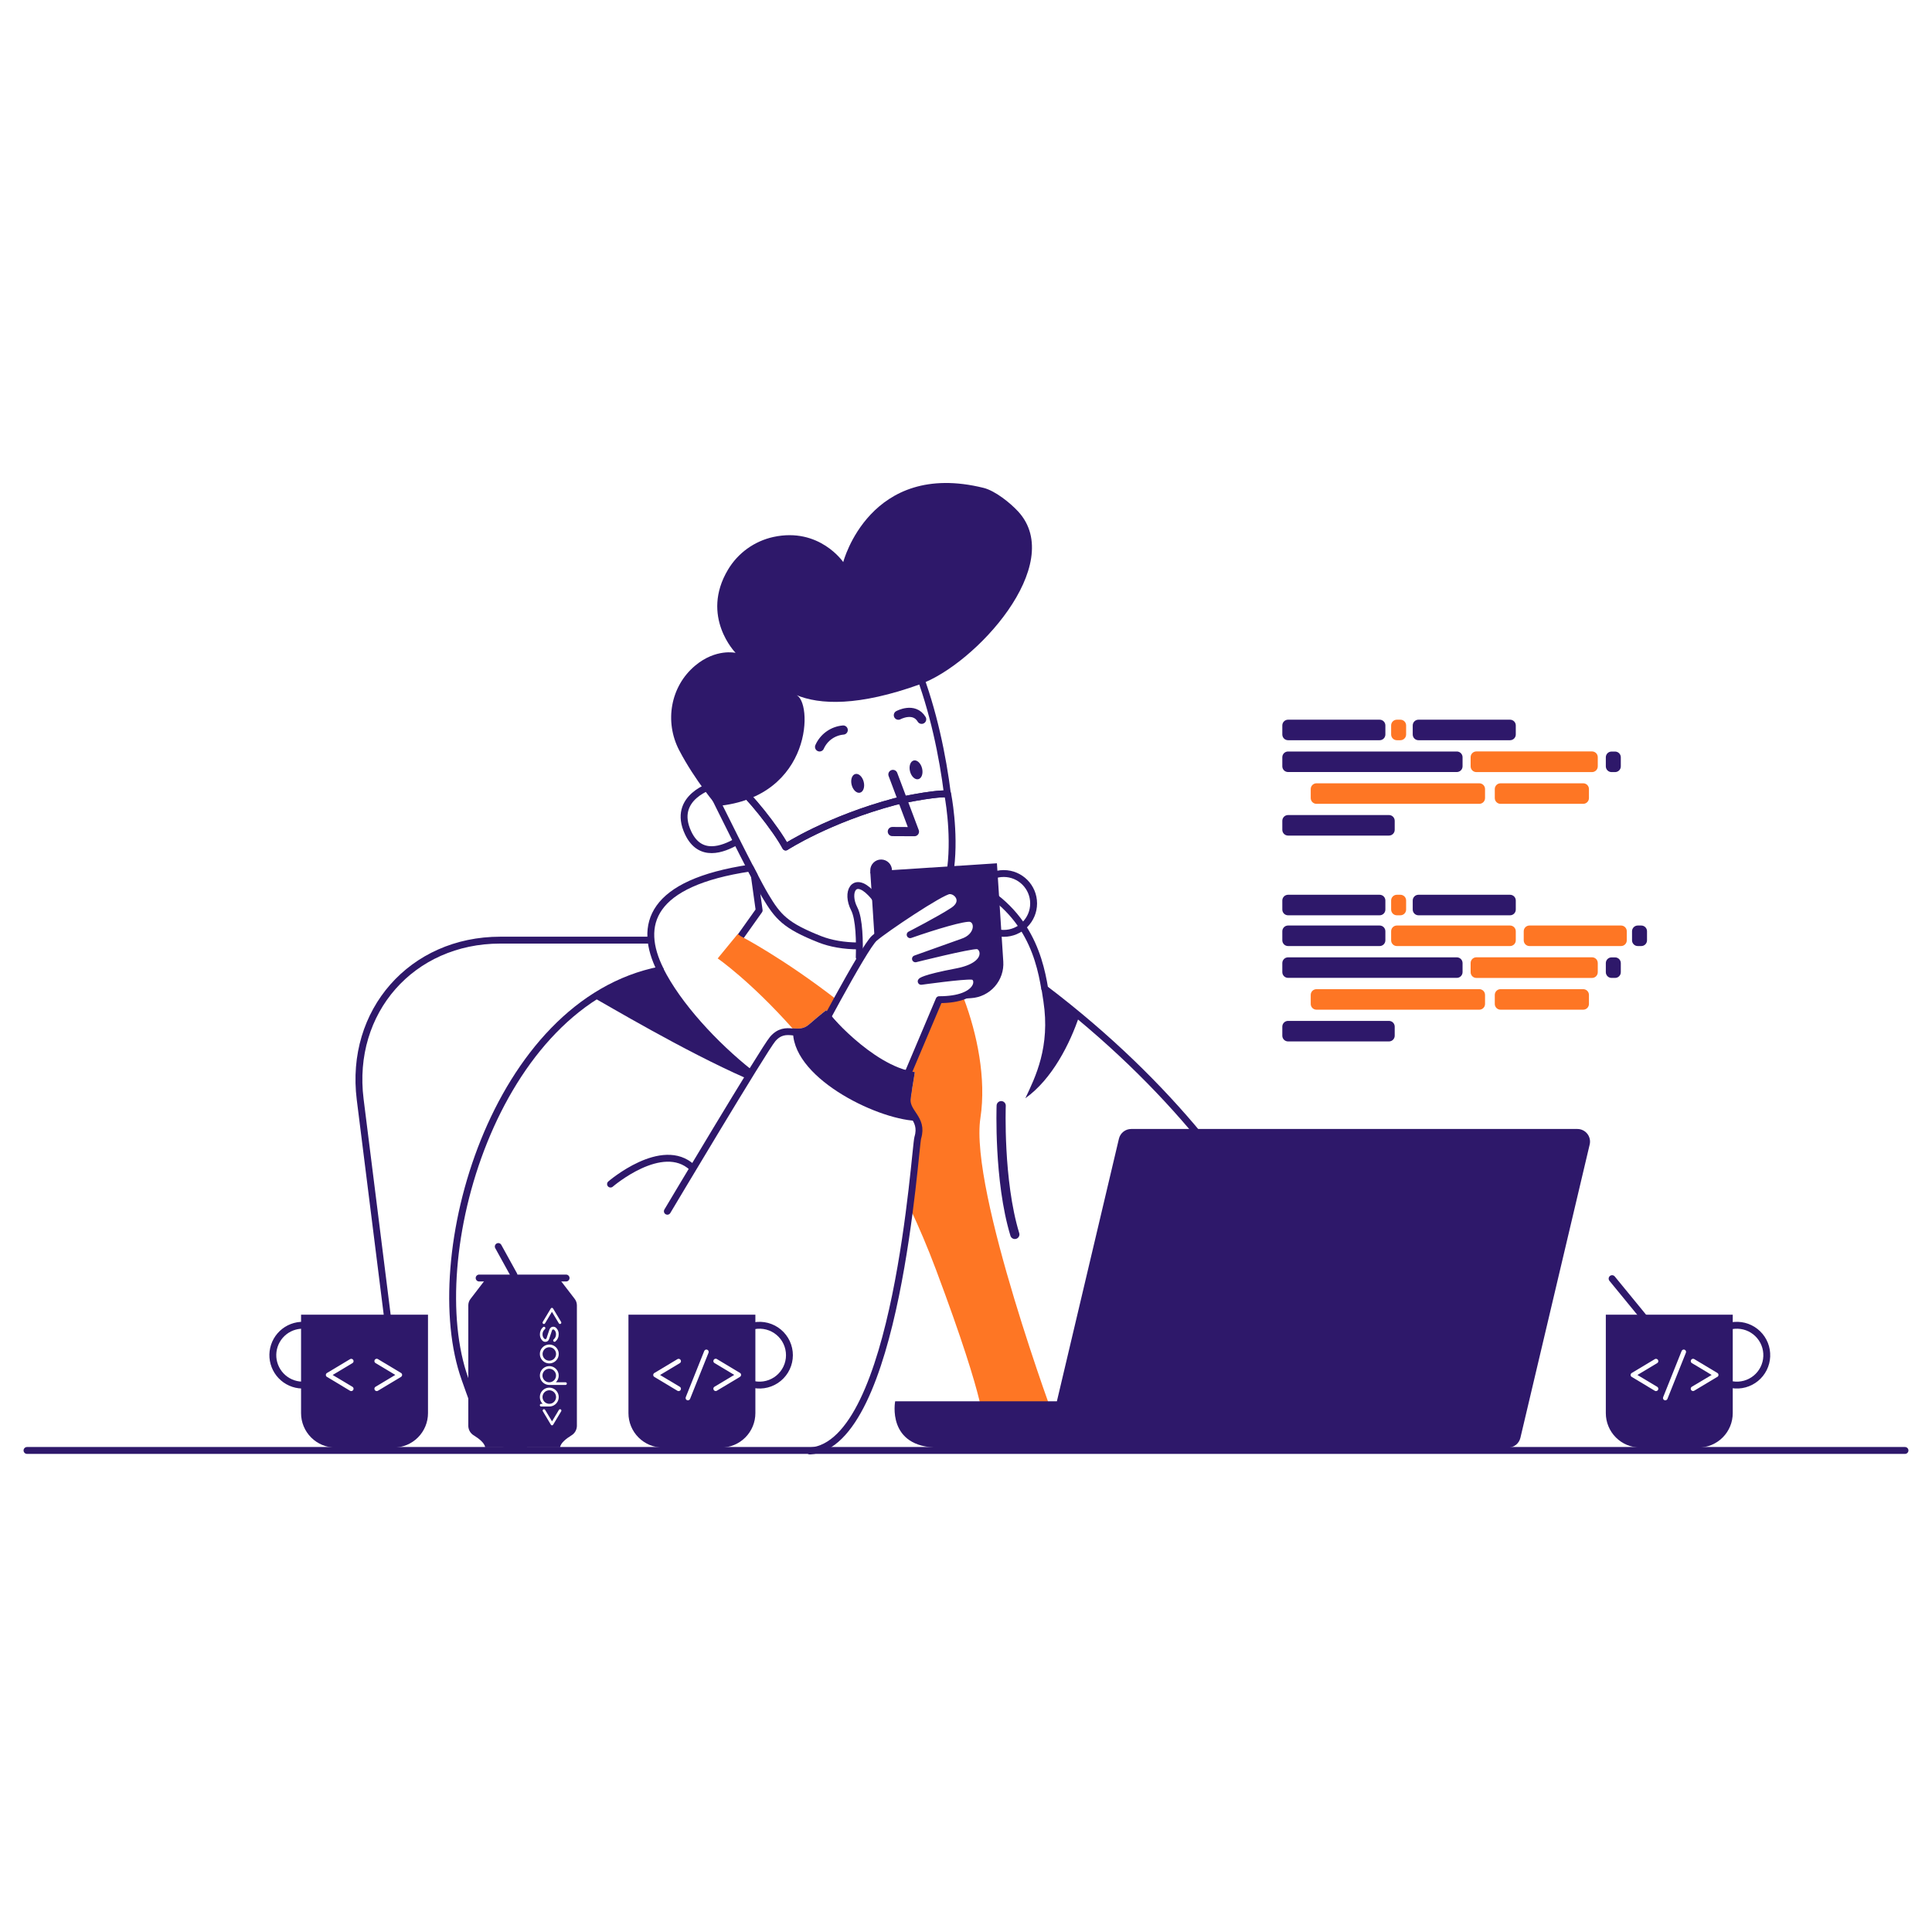 <svg xmlns="http://www.w3.org/2000/svg" width="164" height="164" viewBox="0 0 164 164" fill="none"><g clip-path="url(#clip0_20129_7193)"><path d="M32.951 112.274L30.574 93.318C29.638 85.855 34.958 79.805 42.465 79.805H55.016" stroke="#2E186A" stroke-width="0.584" stroke-linecap="round" stroke-linejoin="round"></path><path d="M62.883 79.472L64.442 77.277L64.032 74.33C63.922 74.122 63.809 73.905 63.693 73.681C55.182 74.947 54.146 78.513 56.058 82.333C41.94 85.09 35.793 106.76 39.465 117.042C40.511 119.965 41.351 122.887 44.46 122.92" stroke="#2E186A" stroke-width="0.584" stroke-linecap="round" stroke-linejoin="round"></path><path d="M67.322 87.35C67.322 87.332 67.322 87.313 67.322 87.294C67.784 87.339 68.232 87.342 68.665 86.968C69.736 86.04 70.116 85.761 70.116 85.761C70.116 85.761 70.214 85.878 70.386 86.076C70.597 85.686 70.818 85.282 71.043 84.873C66.416 81.29 62.883 79.472 62.883 79.472L62.622 79.285L60.923 81.357C60.923 81.357 63.688 83.263 67.322 87.35Z" fill="#FE7624"></path><path d="M89.685 120.984C89.685 120.984 82.281 101.074 83.223 94.903C83.737 91.538 82.931 87.721 81.819 84.772L79.698 84.91L77.159 90.912C77.325 90.953 77.49 90.987 77.656 91.01C77.656 91.01 77.559 91.64 77.319 93.089C77.158 94.054 77.434 94.16 77.652 94.83C77.934 95.281 78.15 95.788 77.912 96.571C77.834 96.827 77.649 99.24 77.23 102.513C78.01 104.169 78.754 105.917 79.451 107.774C83.94 119.748 83.474 121.054 83.474 121.054L89.685 120.984Z" fill="#FE7624"></path><path d="M114.756 122.764C114.223 119.257 110.423 100.434 88.682 83.923C88.195 80.973 86.963 76.331 80.63 74.16" stroke="#2E186A" stroke-width="0.584" stroke-linecap="round" stroke-linejoin="round"></path><path d="M84.987 93.856C84.987 93.856 84.753 100.215 86.145 104.786" stroke="#2E186A" stroke-width="0.779" stroke-linecap="round" stroke-linejoin="round"></path><path d="M88.394 83.85C88.463 84.265 88.517 84.647 88.569 84.982C89.167 88.861 87.887 91.436 87.04 93.222C89.313 91.615 90.845 88.558 91.618 86.227C90.684 85.478 89.409 84.606 88.394 83.85Z" fill="#2E186A"></path><path d="M56.283 82.16C54.693 82.484 52.08 83.276 50.197 84.579C51.512 85.296 58.025 89.196 63.348 91.536C63.39 91.512 63.682 91.025 63.828 90.835C60.883 88.499 57.784 85.169 56.283 82.16Z" fill="#2E186A"></path><path d="M60.57 66.645C60.57 66.645 56.955 67.626 58.418 70.713C59.435 72.856 61.366 72.094 62.517 71.444" stroke="#2E186A" stroke-width="0.584" stroke-linecap="round" stroke-linejoin="round"></path><path d="M61.534 67.231L62.67 66.85C63.419 67.303 65.894 70.378 66.691 71.901C66.691 71.901 70.324 69.545 75.994 68.038C75.994 68.038 79.081 67.333 80.424 67.389C80.034 64.272 79.237 60.29 77.835 56.729C75.748 51.437 69.291 53.49 68.354 53.807C58.285 57.233 61.525 67.209 61.525 67.209L61.534 67.231Z" stroke="#2E186A" stroke-width="0.584" stroke-linecap="round" stroke-linejoin="round"></path><path d="M72.867 80.295C71.656 80.295 70.503 80.093 69.596 79.734C66.654 78.572 66.029 77.823 64.973 76.056C63.917 74.289 60.608 67.543 60.608 67.543L62.67 66.851C63.419 67.304 65.894 70.378 66.691 71.901C66.691 71.901 70.324 69.545 75.994 68.038C75.994 68.038 79.112 67.325 80.445 67.389C80.445 67.389 81.082 70.559 80.701 73.667" stroke="#2E186A" stroke-width="0.584" stroke-linecap="round" stroke-linejoin="round"></path><path d="M60.861 68.425C60.861 68.425 58.998 66.265 57.653 63.685C56.387 61.259 56.912 58.254 59.011 56.501C60.769 55.029 62.441 55.418 62.441 55.418C62.441 55.418 59.416 52.336 61.801 48.349C62.219 47.651 62.774 47.046 63.434 46.571C64.094 46.096 64.843 45.76 65.637 45.584C69.553 44.726 71.579 47.713 71.579 47.713C71.579 47.713 73.83 39.025 83.494 41.415C84.468 41.657 85.757 42.687 86.436 43.428C90.549 47.918 82.801 56.392 78.087 58.09C72.911 59.952 69.582 59.85 67.549 58.979C69.011 59.424 69.064 67.672 60.861 68.425Z" fill="#2E186A"></path><path d="M75.797 65.739L77.623 70.596L75.747 70.587" stroke="#2E186A" stroke-width="0.779" stroke-linecap="round" stroke-linejoin="round"></path><path d="M74.795 74.806C75.305 74.806 75.718 74.393 75.718 73.883C75.718 73.374 75.305 72.961 74.795 72.961C74.286 72.961 73.873 73.374 73.873 73.883C73.873 74.393 74.286 74.806 74.795 74.806Z" fill="#2E186A"></path><path d="M77.957 66.141C78.24 66.07 78.38 65.658 78.271 65.22C78.162 64.782 77.843 64.485 77.561 64.555C77.278 64.626 77.137 65.039 77.247 65.477C77.356 65.914 77.674 66.212 77.957 66.141Z" fill="#2E186A"></path><path d="M73.003 67.288C73.286 67.217 73.427 66.805 73.317 66.367C73.208 65.929 72.89 65.631 72.607 65.702C72.324 65.773 72.183 66.185 72.293 66.623C72.402 67.061 72.72 67.359 73.003 67.288Z" fill="#2E186A"></path><path d="M69.572 63.401C69.747 63.005 70.026 62.663 70.379 62.411C70.731 62.16 71.145 62.007 71.577 61.97" stroke="#2E186A" stroke-width="0.779" stroke-linecap="round" stroke-linejoin="round"></path><path d="M76.26 60.709C76.26 60.709 77.589 59.986 78.235 61.058" stroke="#2E186A" stroke-width="0.779" stroke-linecap="round" stroke-linejoin="round"></path><path d="M133.898 95.835H96.024C95.782 95.835 95.548 95.917 95.359 96.066C95.17 96.216 95.037 96.425 94.981 96.66L89.715 118.95H75.987C75.987 118.95 75.226 122.88 79.662 122.88H128.017C128.258 122.88 128.493 122.798 128.682 122.649C128.871 122.499 129.004 122.29 129.06 122.055L134.942 97.153C134.98 96.996 134.981 96.832 134.945 96.674C134.91 96.516 134.84 96.368 134.739 96.241C134.639 96.114 134.511 96.012 134.365 95.942C134.22 95.871 134.06 95.835 133.898 95.835Z" fill="#2E186A"></path><path d="M118.873 61.092H118.575C118.306 61.092 118.088 61.31 118.088 61.579V62.347C118.088 62.617 118.306 62.834 118.575 62.834H118.873C119.142 62.834 119.36 62.617 119.36 62.347V61.579C119.36 61.31 119.142 61.092 118.873 61.092Z" fill="#FE7624"></path><path d="M117.112 61.092H109.338C109.069 61.092 108.851 61.31 108.851 61.579V62.347C108.851 62.617 109.069 62.834 109.338 62.834H117.112C117.381 62.834 117.599 62.617 117.599 62.347V61.579C117.599 61.31 117.381 61.092 117.112 61.092Z" fill="#2E186A"></path><path d="M117.904 69.186H109.338C109.069 69.186 108.851 69.405 108.851 69.674V70.442C108.851 70.711 109.069 70.929 109.338 70.929H117.904C118.173 70.929 118.391 70.711 118.391 70.442V69.674C118.391 69.405 118.173 69.186 117.904 69.186Z" fill="#2E186A"></path><path d="M125.572 66.491H111.75C111.481 66.491 111.263 66.709 111.263 66.978V67.747C111.263 68.016 111.481 68.234 111.75 68.234H125.572C125.841 68.234 126.059 68.016 126.059 67.747V66.978C126.059 66.709 125.841 66.491 125.572 66.491Z" fill="#FE7624"></path><path d="M134.392 66.491H127.374C127.105 66.491 126.887 66.709 126.887 66.978V67.747C126.887 68.016 127.105 68.234 127.374 68.234H134.392C134.661 68.234 134.879 68.016 134.879 67.747V66.978C134.879 66.709 134.661 66.491 134.392 66.491Z" fill="#FE7624"></path><path d="M137.097 63.797H136.799C136.53 63.797 136.312 64.015 136.312 64.284V65.052C136.312 65.322 136.53 65.54 136.799 65.54H137.097C137.366 65.54 137.584 65.322 137.584 65.052V64.284C137.584 64.015 137.366 63.797 137.097 63.797Z" fill="#2E186A"></path><path d="M123.664 63.792H109.338C109.069 63.792 108.851 64.01 108.851 64.279V65.048C108.851 65.317 109.069 65.535 109.338 65.535H123.664C123.933 65.535 124.151 65.317 124.151 65.048V64.279C124.151 64.01 123.933 63.792 123.664 63.792Z" fill="#2E186A"></path><path d="M128.182 61.092H120.408C120.139 61.092 119.921 61.31 119.921 61.579V62.347C119.921 62.617 120.139 62.834 120.408 62.834H128.182C128.451 62.834 128.669 62.617 128.669 62.347V61.579C128.669 61.31 128.451 61.092 128.182 61.092Z" fill="#2E186A"></path><path d="M135.141 63.786H125.323C125.054 63.786 124.836 64.004 124.836 64.273V65.052C124.836 65.322 125.054 65.54 125.323 65.54H135.141C135.41 65.54 135.628 65.322 135.628 65.052V64.273C135.628 64.004 135.41 63.786 135.141 63.786Z" fill="#FE7624"></path><path d="M117.112 78.564H109.338C109.069 78.564 108.851 78.782 108.851 79.052V79.82C108.851 80.089 109.069 80.307 109.338 80.307H117.112C117.381 80.307 117.599 80.089 117.599 79.82V79.052C117.599 78.782 117.381 78.564 117.112 78.564Z" fill="#2E186A"></path><path d="M117.904 86.66H109.338C109.069 86.66 108.851 86.878 108.851 87.147V87.916C108.851 88.185 109.069 88.403 109.338 88.403H117.904C118.173 88.403 118.391 88.185 118.391 87.916V87.147C118.391 86.878 118.173 86.66 117.904 86.66Z" fill="#2E186A"></path><path d="M125.572 83.966H111.75C111.481 83.966 111.263 84.184 111.263 84.453V85.222C111.263 85.49 111.481 85.709 111.75 85.709H125.572C125.841 85.709 126.059 85.49 126.059 85.222V84.453C126.059 84.184 125.841 83.966 125.572 83.966Z" fill="#FE7624"></path><path d="M134.392 83.966H127.374C127.105 83.966 126.887 84.184 126.887 84.453V85.222C126.887 85.49 127.105 85.709 127.374 85.709H134.392C134.661 85.709 134.879 85.49 134.879 85.222V84.453C134.879 84.184 134.661 83.966 134.392 83.966Z" fill="#FE7624"></path><path d="M137.097 81.269H136.799C136.53 81.269 136.312 81.488 136.312 81.757V82.525C136.312 82.794 136.53 83.012 136.799 83.012H137.097C137.366 83.012 137.584 82.794 137.584 82.525V81.757C137.584 81.488 137.366 81.269 137.097 81.269Z" fill="#2E186A"></path><path d="M139.322 78.564H139.024C138.755 78.564 138.537 78.782 138.537 79.052V79.82C138.537 80.089 138.755 80.307 139.024 80.307H139.322C139.591 80.307 139.809 80.089 139.809 79.82V79.052C139.809 78.782 139.591 78.564 139.322 78.564Z" fill="#2E186A"></path><path d="M123.664 81.265H109.338C109.069 81.265 108.851 81.483 108.851 81.752V82.52C108.851 82.789 109.069 83.007 109.338 83.007H123.664C123.933 83.007 124.151 82.789 124.151 82.52V81.752C124.151 81.483 123.933 81.265 123.664 81.265Z" fill="#2E186A"></path><path d="M128.182 78.564H118.575C118.306 78.564 118.088 78.782 118.088 79.052V79.82C118.088 80.089 118.306 80.307 118.575 80.307H128.182C128.451 80.307 128.669 80.089 128.669 79.82V79.052C128.669 78.782 128.451 78.564 128.182 78.564Z" fill="#FE7624"></path><path d="M137.604 78.564H129.83C129.561 78.564 129.343 78.782 129.343 79.052V79.82C129.343 80.089 129.561 80.307 129.83 80.307H137.604C137.873 80.307 138.091 80.089 138.091 79.82V79.052C138.091 78.782 137.873 78.564 137.604 78.564Z" fill="#FE7624"></path><path d="M118.873 75.953H118.575C118.306 75.953 118.088 76.171 118.088 76.44V77.209C118.088 77.478 118.306 77.696 118.575 77.696H118.873C119.142 77.696 119.36 77.478 119.36 77.209V76.44C119.36 76.171 119.142 75.953 118.873 75.953Z" fill="#FE7624"></path><path d="M117.112 75.953H109.338C109.069 75.953 108.851 76.171 108.851 76.44V77.209C108.851 77.478 109.069 77.696 109.338 77.696H117.112C117.381 77.696 117.599 77.478 117.599 77.209V76.44C117.599 76.171 117.381 75.953 117.112 75.953Z" fill="#2E186A"></path><path d="M128.182 75.953H120.408C120.139 75.953 119.921 76.171 119.921 76.44V77.209C119.921 77.478 120.139 77.696 120.408 77.696H128.182C128.451 77.696 128.669 77.478 128.669 77.209V76.44C128.669 76.171 128.451 75.953 128.182 75.953Z" fill="#2E186A"></path><path d="M135.141 81.261H125.323C125.054 81.261 124.836 81.479 124.836 81.748V82.527C124.836 82.796 125.054 83.014 125.323 83.014H135.141C135.41 83.014 135.628 82.796 135.628 82.527V81.748C135.628 81.479 135.41 81.261 135.141 81.261Z" fill="#FE7624"></path><path d="M146.595 112.64C146.808 112.566 147.029 112.52 147.253 112.503C147.61 112.477 147.969 112.527 148.305 112.649C148.641 112.772 148.947 112.964 149.204 113.213C149.461 113.462 149.662 113.762 149.795 114.095C149.927 114.427 149.988 114.784 149.973 115.141C149.959 115.499 149.868 115.849 149.709 116.169C149.549 116.489 149.324 116.772 149.047 116.999C148.77 117.226 148.449 117.392 148.104 117.486C147.759 117.58 147.398 117.6 147.044 117.545" stroke="#2E186A" stroke-width="0.584" stroke-linecap="round" stroke-linejoin="round"></path><path d="M140.475 112.971L136.845 108.539" stroke="#2E186A" stroke-width="0.584" stroke-linecap="round" stroke-linejoin="round"></path><path d="M136.312 111.598V119.957C136.312 120.732 136.62 121.475 137.168 122.023C137.716 122.571 138.459 122.879 139.234 122.879H144.164C144.939 122.879 145.682 122.571 146.23 122.023C146.778 121.475 147.086 120.732 147.086 119.957V111.598H136.312ZM140.67 117.718C140.7 117.735 140.725 117.761 140.742 117.791C140.759 117.821 140.768 117.855 140.768 117.89C140.768 117.941 140.747 117.991 140.711 118.027C140.674 118.064 140.625 118.084 140.573 118.084C140.539 118.085 140.505 118.077 140.475 118.06L138.527 116.891C138.494 116.875 138.465 116.85 138.446 116.819C138.426 116.788 138.415 116.752 138.415 116.715C138.415 116.678 138.426 116.642 138.446 116.61C138.465 116.579 138.494 116.554 138.527 116.538L140.475 115.37C140.505 115.353 140.539 115.345 140.573 115.345C140.625 115.345 140.674 115.366 140.711 115.402C140.747 115.439 140.768 115.488 140.768 115.54C140.768 115.575 140.759 115.609 140.742 115.639C140.725 115.669 140.7 115.694 140.67 115.711L138.994 116.717L140.67 117.718ZM143.106 114.837L141.537 118.758C141.527 118.777 141.514 118.796 141.498 118.811C141.48 118.83 141.458 118.844 141.435 118.854C141.411 118.864 141.385 118.87 141.359 118.87C141.307 118.87 141.258 118.849 141.221 118.813C141.185 118.776 141.164 118.726 141.164 118.675C141.164 118.646 141.17 118.618 141.182 118.592L142.75 114.671C142.761 114.65 142.775 114.631 142.792 114.615C142.81 114.596 142.831 114.582 142.855 114.572C142.878 114.562 142.904 114.557 142.929 114.558C142.981 114.558 143.031 114.579 143.067 114.615C143.104 114.652 143.124 114.701 143.124 114.753C143.124 114.783 143.118 114.813 143.106 114.841V114.837ZM145.76 116.886L143.812 118.055C143.782 118.072 143.749 118.08 143.714 118.08C143.663 118.08 143.613 118.059 143.577 118.022C143.54 117.986 143.52 117.936 143.52 117.885C143.519 117.85 143.528 117.816 143.545 117.786C143.562 117.756 143.587 117.731 143.617 117.713L145.295 116.714L143.619 115.709C143.589 115.691 143.564 115.666 143.547 115.636C143.53 115.606 143.521 115.572 143.522 115.537C143.522 115.511 143.527 115.486 143.537 115.462C143.546 115.438 143.561 115.417 143.579 115.399C143.597 115.38 143.619 115.366 143.643 115.356C143.667 115.346 143.693 115.341 143.718 115.341C143.752 115.341 143.786 115.349 143.816 115.366L145.764 116.535C145.798 116.55 145.826 116.575 145.846 116.606C145.865 116.638 145.876 116.674 145.876 116.711C145.876 116.748 145.865 116.784 145.846 116.815C145.826 116.847 145.798 116.871 145.764 116.887L145.76 116.886Z" fill="#2E186A"></path><path d="M25.886 117.568C25.553 117.592 25.219 117.551 24.902 117.446C24.586 117.342 24.293 117.176 24.04 116.958C23.788 116.74 23.581 116.474 23.431 116.177C23.281 115.879 23.191 115.554 23.166 115.222C23.142 114.889 23.183 114.555 23.288 114.238C23.393 113.921 23.559 113.628 23.776 113.376C23.994 113.123 24.26 112.916 24.558 112.766C24.856 112.616 25.18 112.527 25.513 112.502C25.666 112.491 25.82 112.493 25.974 112.51" stroke="#2E186A" stroke-width="0.584" stroke-linecap="round" stroke-linejoin="round"></path><path d="M25.556 111.598V119.957C25.556 120.732 25.864 121.475 26.412 122.023C26.96 122.571 27.703 122.879 28.478 122.879H33.408C34.183 122.879 34.927 122.571 35.475 122.023C36.023 121.475 36.331 120.732 36.331 119.957V111.598H25.556ZM29.915 117.718C29.945 117.735 29.97 117.761 29.987 117.791C30.004 117.821 30.013 117.855 30.012 117.89C30.012 117.941 29.992 117.991 29.955 118.027C29.919 118.064 29.869 118.084 29.817 118.084C29.784 118.085 29.75 118.077 29.72 118.06L27.772 116.891C27.738 116.875 27.71 116.85 27.69 116.819C27.67 116.788 27.66 116.752 27.66 116.715C27.66 116.678 27.67 116.642 27.69 116.61C27.71 116.579 27.738 116.554 27.772 116.538L29.72 115.37C29.75 115.353 29.784 115.345 29.817 115.345C29.869 115.345 29.919 115.366 29.955 115.402C29.992 115.439 30.012 115.488 30.012 115.54C30.013 115.575 30.004 115.609 29.987 115.639C29.97 115.669 29.945 115.694 29.915 115.711L28.238 116.717L29.915 117.718ZM34.024 116.89L32.076 118.059C32.046 118.076 32.012 118.084 31.978 118.083C31.952 118.084 31.927 118.079 31.903 118.069C31.879 118.059 31.858 118.045 31.84 118.026C31.821 118.008 31.807 117.987 31.797 117.963C31.787 117.939 31.782 117.913 31.782 117.888C31.782 117.853 31.791 117.819 31.808 117.789C31.825 117.759 31.85 117.734 31.88 117.716L33.556 116.712L31.88 115.707C31.85 115.689 31.825 115.664 31.808 115.634C31.791 115.604 31.782 115.57 31.782 115.535C31.782 115.483 31.803 115.434 31.839 115.397C31.876 115.361 31.925 115.34 31.977 115.34C32.011 115.34 32.045 115.348 32.075 115.365L34.023 116.534C34.056 116.549 34.085 116.574 34.105 116.605C34.124 116.637 34.135 116.673 34.135 116.71C34.135 116.747 34.124 116.783 34.105 116.814C34.085 116.846 34.056 116.871 34.023 116.886L34.024 116.89Z" fill="#2E186A"></path><path d="M43.629 108.229L42.297 105.812" stroke="#2E186A" stroke-width="0.584" stroke-linecap="round" stroke-linejoin="round"></path><path d="M40.672 108.487H48.053" stroke="#2E186A" stroke-width="0.584" stroke-linecap="round" stroke-linejoin="round"></path><path d="M47.032 116.359C46.938 116.264 46.814 116.205 46.682 116.191C46.549 116.178 46.416 116.211 46.306 116.284C46.195 116.358 46.113 116.468 46.074 116.595C46.035 116.722 46.041 116.859 46.092 116.982C46.143 117.105 46.234 117.207 46.352 117.27C46.469 117.333 46.605 117.353 46.735 117.327C46.866 117.301 46.983 117.231 47.068 117.128C47.152 117.025 47.198 116.896 47.198 116.763C47.199 116.688 47.185 116.613 47.156 116.544C47.128 116.474 47.085 116.411 47.032 116.359Z" fill="#2E186A"></path><path d="M46.626 115.505C46.759 115.506 46.887 115.461 46.99 115.377C47.093 115.294 47.164 115.177 47.19 115.048C47.217 114.918 47.198 114.783 47.136 114.666C47.074 114.549 46.973 114.457 46.851 114.406C46.729 114.355 46.593 114.347 46.466 114.385C46.339 114.424 46.229 114.505 46.155 114.615C46.081 114.725 46.048 114.857 46.061 114.989C46.074 115.12 46.132 115.244 46.226 115.337C46.278 115.391 46.34 115.433 46.409 115.462C46.477 115.491 46.551 115.506 46.626 115.505Z" fill="#2E186A"></path><path d="M47.031 118.998C47.126 118.904 47.185 118.78 47.199 118.648C47.212 118.516 47.179 118.383 47.106 118.272C47.032 118.161 46.922 118.079 46.795 118.04C46.668 118.001 46.531 118.007 46.408 118.058C46.285 118.108 46.184 118.2 46.12 118.317C46.057 118.434 46.037 118.57 46.063 118.7C46.089 118.831 46.159 118.949 46.261 119.033C46.364 119.118 46.493 119.164 46.626 119.164C46.702 119.165 46.776 119.151 46.846 119.123C46.916 119.094 46.979 119.051 47.031 118.998Z" fill="#2E186A"></path><path d="M48.779 110.251L47.484 108.566H41.241L39.947 110.251C39.822 110.406 39.754 110.598 39.752 110.797V121.051C39.757 121.215 39.804 121.375 39.888 121.516C39.973 121.657 40.092 121.773 40.235 121.855C40.635 122.104 41.146 122.49 41.182 122.859H47.544C47.579 122.49 48.089 122.104 48.49 121.855C48.632 121.773 48.751 121.656 48.835 121.515C48.919 121.373 48.966 121.213 48.97 121.049V110.797C48.968 110.599 48.901 110.407 48.779 110.251ZM46.069 112.217L46.751 111.08C46.76 111.062 46.774 111.046 46.791 111.035C46.808 111.024 46.828 111.018 46.848 111.016C46.87 111.017 46.89 111.023 46.908 111.034C46.927 111.045 46.941 111.061 46.952 111.08L47.633 112.217C47.643 112.235 47.648 112.255 47.648 112.275C47.648 112.29 47.645 112.305 47.64 112.318C47.634 112.332 47.626 112.345 47.615 112.355C47.605 112.366 47.592 112.374 47.578 112.38C47.564 112.386 47.549 112.389 47.534 112.389C47.514 112.388 47.495 112.383 47.478 112.372C47.461 112.362 47.447 112.348 47.437 112.33L46.852 111.356L46.268 112.33C46.258 112.348 46.244 112.362 46.227 112.372C46.209 112.383 46.19 112.388 46.17 112.389C46.155 112.389 46.14 112.386 46.126 112.38C46.112 112.374 46.1 112.366 46.089 112.355C46.079 112.345 46.07 112.332 46.064 112.318C46.058 112.305 46.055 112.29 46.055 112.275C46.055 112.255 46.059 112.235 46.069 112.217ZM46.114 112.646C46.133 112.632 46.157 112.624 46.181 112.625C46.196 112.625 46.211 112.628 46.225 112.633C46.239 112.639 46.251 112.648 46.262 112.659C46.273 112.669 46.281 112.682 46.287 112.696C46.293 112.71 46.295 112.725 46.295 112.74C46.296 112.754 46.293 112.767 46.288 112.78C46.283 112.793 46.275 112.805 46.265 112.815L46.222 112.857C46.168 112.909 46.125 112.972 46.096 113.041C46.068 113.111 46.053 113.186 46.054 113.261C46.051 113.331 46.063 113.401 46.089 113.466C46.114 113.531 46.153 113.591 46.203 113.64C46.231 113.662 46.265 113.674 46.301 113.674C46.322 113.673 46.342 113.666 46.358 113.654C46.375 113.641 46.387 113.624 46.392 113.604L46.625 112.9C46.646 112.833 46.681 112.772 46.727 112.719C46.759 112.687 46.797 112.662 46.838 112.645C46.88 112.628 46.924 112.62 46.969 112.622C47.015 112.622 47.061 112.631 47.104 112.649C47.146 112.667 47.185 112.694 47.217 112.727C47.286 112.797 47.341 112.881 47.377 112.974C47.413 113.066 47.43 113.165 47.426 113.265C47.426 113.382 47.401 113.498 47.351 113.604C47.302 113.711 47.229 113.805 47.139 113.879C47.129 113.887 47.119 113.893 47.107 113.897C47.096 113.9 47.083 113.902 47.071 113.901C47.056 113.901 47.041 113.898 47.028 113.892C47.014 113.887 47.001 113.878 46.99 113.868C46.98 113.857 46.971 113.844 46.966 113.831C46.96 113.817 46.957 113.802 46.957 113.787C46.957 113.773 46.959 113.759 46.964 113.745C46.969 113.732 46.977 113.721 46.988 113.711L47.031 113.669C47.084 113.616 47.127 113.554 47.156 113.484C47.184 113.414 47.198 113.34 47.197 113.265C47.2 113.195 47.189 113.125 47.163 113.059C47.138 112.994 47.099 112.935 47.049 112.886C47.021 112.863 46.987 112.851 46.952 112.852C46.931 112.852 46.911 112.859 46.894 112.872C46.878 112.884 46.866 112.902 46.86 112.922L46.626 113.625C46.607 113.692 46.573 113.753 46.529 113.806C46.498 113.838 46.46 113.864 46.418 113.88C46.377 113.897 46.332 113.905 46.287 113.904C46.241 113.904 46.195 113.895 46.153 113.877C46.11 113.858 46.072 113.832 46.04 113.798C45.97 113.728 45.915 113.644 45.879 113.551C45.843 113.459 45.826 113.36 45.83 113.261C45.829 113.144 45.854 113.028 45.903 112.922C45.952 112.815 46.024 112.721 46.114 112.646ZM46.06 114.367C46.191 114.236 46.364 114.154 46.548 114.136C46.733 114.117 46.918 114.163 47.073 114.266C47.227 114.369 47.341 114.522 47.395 114.7C47.449 114.877 47.44 115.068 47.369 115.239C47.298 115.411 47.17 115.552 47.007 115.64C46.843 115.728 46.654 115.756 46.472 115.72C46.29 115.684 46.126 115.585 46.009 115.442C45.891 115.299 45.826 115.119 45.826 114.933C45.825 114.828 45.844 114.723 45.885 114.626C45.925 114.529 45.985 114.441 46.06 114.367ZM45.859 119.36C45.844 119.344 45.833 119.323 45.829 119.301C45.825 119.279 45.827 119.257 45.836 119.236C45.845 119.215 45.859 119.197 45.878 119.185C45.896 119.172 45.918 119.165 45.94 119.165H46.066C45.933 119.035 45.85 118.863 45.83 118.678C45.81 118.493 45.855 118.307 45.957 118.152C46.059 117.997 46.212 117.882 46.39 117.826C46.567 117.771 46.758 117.78 46.93 117.85C47.102 117.92 47.245 118.048 47.333 118.212C47.421 118.376 47.45 118.565 47.414 118.747C47.378 118.93 47.279 119.094 47.136 119.212C46.992 119.33 46.812 119.394 46.626 119.394H45.944C45.928 119.395 45.913 119.392 45.898 119.386C45.884 119.38 45.87 119.371 45.859 119.36ZM47.641 119.793L46.959 120.931C46.949 120.95 46.934 120.966 46.916 120.977C46.898 120.988 46.877 120.994 46.856 120.994C46.836 120.993 46.816 120.987 46.799 120.976C46.782 120.965 46.768 120.949 46.759 120.931L46.077 119.793C46.067 119.776 46.062 119.756 46.062 119.736C46.062 119.721 46.065 119.706 46.071 119.692C46.077 119.679 46.085 119.666 46.096 119.656C46.107 119.645 46.119 119.636 46.133 119.63C46.147 119.624 46.162 119.622 46.177 119.622C46.197 119.623 46.216 119.628 46.233 119.638C46.25 119.649 46.265 119.663 46.275 119.68L46.859 120.654L47.444 119.68C47.453 119.663 47.468 119.649 47.484 119.638C47.502 119.628 47.521 119.622 47.541 119.622C47.571 119.622 47.6 119.634 47.621 119.656C47.642 119.677 47.655 119.706 47.655 119.736C47.656 119.756 47.651 119.776 47.641 119.793ZM48.083 117.53C48.072 117.541 48.059 117.55 48.045 117.555C48.032 117.561 48.017 117.564 48.002 117.564H46.626C46.441 117.563 46.262 117.499 46.119 117.382C45.976 117.264 45.879 117.101 45.843 116.919C45.807 116.738 45.835 116.55 45.922 116.386C46.009 116.223 46.15 116.096 46.321 116.025C46.492 115.954 46.682 115.945 46.859 115.998C47.036 116.052 47.189 116.165 47.292 116.319C47.395 116.473 47.441 116.658 47.423 116.842C47.405 117.026 47.324 117.198 47.193 117.329L47.187 117.335H48.002C48.017 117.334 48.032 117.337 48.046 117.343C48.059 117.349 48.072 117.358 48.083 117.369C48.093 117.379 48.102 117.392 48.108 117.406C48.114 117.419 48.117 117.434 48.117 117.45C48.117 117.465 48.114 117.48 48.108 117.493C48.102 117.507 48.093 117.52 48.083 117.53Z" fill="#2E186A"></path><path d="M72.937 81.251C72.977 79.991 72.957 78.009 72.51 77.143C71.8 75.768 72.462 74.301 73.915 75.802C74.743 76.657 75.149 77.792 75.346 78.61" stroke="#2E186A" stroke-width="0.584" stroke-linecap="round" stroke-linejoin="round"></path><path d="M85.201 79.23C86.603 79.23 87.74 78.093 87.74 76.69C87.74 75.287 86.603 74.15 85.201 74.15C83.798 74.15 82.661 75.287 82.661 76.69C82.661 78.093 83.798 79.23 85.201 79.23Z" stroke="#2E186A" stroke-width="0.584" stroke-linecap="round" stroke-linejoin="round"></path><path d="M68.752 123.171C76.175 122.616 77.652 97.431 77.909 96.571C78.424 94.872 76.806 94.474 77.018 93.128C77.231 91.783 77.066 91.18 77.066 91.18C73.582 90.613 70.198 86.231 70.198 86.231C70.198 86.231 69.847 86.488 68.848 87.341C67.85 88.194 66.735 86.883 65.596 88.19C64.844 89.062 56.649 102.819 56.649 102.819" stroke="#2E186A" stroke-width="0.584" stroke-linecap="round" stroke-linejoin="round"></path><path d="M77.319 93.088C77.561 91.64 77.656 91.009 77.656 91.009C73.946 90.439 70.12 85.76 70.12 85.76C70.12 85.76 69.742 86.038 68.668 86.967C68.236 87.341 67.791 87.338 67.326 87.293C66.997 91.356 74.286 94.973 77.738 95.144C77.518 94.168 77.137 94.188 77.319 93.088Z" fill="#2E186A"></path><path d="M51.825 100.512C51.825 100.512 56.219 96.721 58.769 99.109" stroke="#2E186A" stroke-width="0.584" stroke-linecap="round" stroke-linejoin="round"></path><path d="M68.674 89.29L76.034 93.569L79.719 84.859C83.273 84.865 83.258 82.934 82.513 82.868C81.769 82.801 78.195 83.303 78.195 83.303C78.195 83.303 78.311 83.043 81.215 82.492C84.119 81.94 83.573 80.322 82.949 80.278C82.324 80.234 77.71 81.391 77.71 81.391L81.675 79.975C83.086 79.527 83.136 78.159 82.398 77.967C81.911 77.839 79.314 78.624 77.259 79.343C77.259 79.343 79.729 78.077 80.901 77.311C82.073 76.545 81.254 75.547 80.569 75.609C79.884 75.672 75.126 78.853 74.221 79.641C73.315 80.429 68.674 89.29 68.674 89.29Z" stroke="#2E186A" stroke-width="0.584" stroke-linecap="round" stroke-linejoin="round"></path><path d="M63.881 112.566C64.015 112.534 64.151 112.513 64.288 112.503C64.661 112.476 65.034 112.531 65.383 112.665C65.731 112.798 66.046 113.007 66.304 113.276C66.563 113.546 66.759 113.868 66.878 114.222C66.998 114.575 67.038 114.951 66.996 115.322C66.954 115.692 66.831 116.049 66.635 116.367C66.439 116.685 66.176 116.956 65.864 117.16C65.552 117.365 65.198 117.498 64.829 117.55C64.46 117.602 64.083 117.573 63.726 117.463" stroke="#2E186A" stroke-width="0.584" stroke-linecap="round" stroke-linejoin="round"></path><path d="M53.347 111.598V119.957C53.347 120.732 53.655 121.475 54.203 122.023C54.751 122.571 55.494 122.879 56.269 122.879H61.199C61.974 122.879 62.717 122.571 63.265 122.023C63.813 121.475 64.121 120.732 64.121 119.957V111.598H53.347ZM57.705 117.718C57.735 117.735 57.76 117.761 57.777 117.791C57.794 117.821 57.803 117.855 57.803 117.89C57.803 117.941 57.782 117.991 57.746 118.027C57.709 118.064 57.66 118.084 57.608 118.084C57.574 118.085 57.54 118.077 57.51 118.06L55.562 116.891C55.529 116.875 55.5 116.85 55.48 116.819C55.461 116.788 55.45 116.752 55.45 116.715C55.45 116.678 55.461 116.642 55.48 116.61C55.5 116.579 55.529 116.554 55.562 116.538L57.51 115.37C57.54 115.353 57.574 115.345 57.608 115.345C57.633 115.345 57.659 115.35 57.683 115.36C57.706 115.37 57.728 115.384 57.746 115.403C57.765 115.42 57.779 115.442 57.789 115.466C57.799 115.49 57.804 115.515 57.804 115.541C57.804 115.576 57.795 115.61 57.778 115.64C57.761 115.67 57.736 115.695 57.706 115.712L56.03 116.718L57.705 117.718ZM60.141 114.837L58.572 118.758C58.562 118.777 58.548 118.796 58.532 118.811C58.514 118.83 58.492 118.844 58.468 118.854C58.445 118.864 58.419 118.87 58.393 118.87C58.341 118.87 58.292 118.849 58.255 118.813C58.219 118.776 58.198 118.726 58.198 118.675C58.198 118.646 58.204 118.618 58.215 118.592L59.783 114.671C59.794 114.65 59.808 114.631 59.825 114.615C59.843 114.596 59.864 114.582 59.888 114.572C59.911 114.562 59.937 114.558 59.962 114.558C60.014 114.558 60.063 114.579 60.1 114.615C60.137 114.652 60.157 114.701 60.157 114.753C60.158 114.783 60.153 114.813 60.142 114.841L60.141 114.837ZM62.795 116.886L60.847 118.055C60.817 118.072 60.783 118.08 60.749 118.08C60.698 118.08 60.648 118.059 60.612 118.022C60.575 117.986 60.555 117.936 60.555 117.885C60.554 117.85 60.563 117.816 60.58 117.786C60.597 117.756 60.622 117.731 60.652 117.713L62.328 116.709L60.652 115.704C60.622 115.686 60.597 115.661 60.58 115.631C60.563 115.601 60.554 115.567 60.555 115.532C60.554 115.506 60.559 115.481 60.569 115.457C60.579 115.433 60.593 115.412 60.612 115.394C60.63 115.376 60.652 115.361 60.675 115.351C60.699 115.341 60.725 115.336 60.75 115.336C60.784 115.336 60.818 115.344 60.848 115.361L62.796 116.53C62.83 116.545 62.858 116.57 62.878 116.602C62.898 116.633 62.908 116.669 62.908 116.706C62.908 116.743 62.898 116.779 62.878 116.81C62.858 116.842 62.83 116.867 62.796 116.882L62.795 116.886Z" fill="#2E186A"></path><path d="M2.292 123.123H161.708" stroke="#2E186A" stroke-width="0.584" stroke-linecap="round" stroke-linejoin="round"></path><path d="M85.165 81.623L84.625 73.281L73.874 73.978L74.239 79.622C75.195 78.805 79.889 75.67 80.566 75.609C81.243 75.547 82.07 76.546 80.898 77.31C79.726 78.075 77.256 79.342 77.256 79.342C79.311 78.623 81.911 77.838 82.395 77.966C83.134 78.161 83.083 79.525 81.672 79.975L77.707 81.39C77.707 81.39 82.322 80.234 82.946 80.278C83.57 80.321 84.115 81.939 81.212 82.491C78.309 83.042 78.192 83.302 78.192 83.302C78.192 83.302 81.767 82.799 82.51 82.867C83.254 82.934 83.27 84.864 79.716 84.858L79.695 84.906L82.434 84.728C82.818 84.704 83.192 84.604 83.537 84.435C83.882 84.266 84.19 84.03 84.443 83.742C84.697 83.453 84.891 83.118 85.015 82.754C85.139 82.39 85.19 82.006 85.165 81.623Z" fill="#2E186A"></path></g><defs><clipPath id="clip0_20129_7193"><rect width="160" height="82.463" fill="white" transform="translate(2 41)"></rect></clipPath></defs></svg>